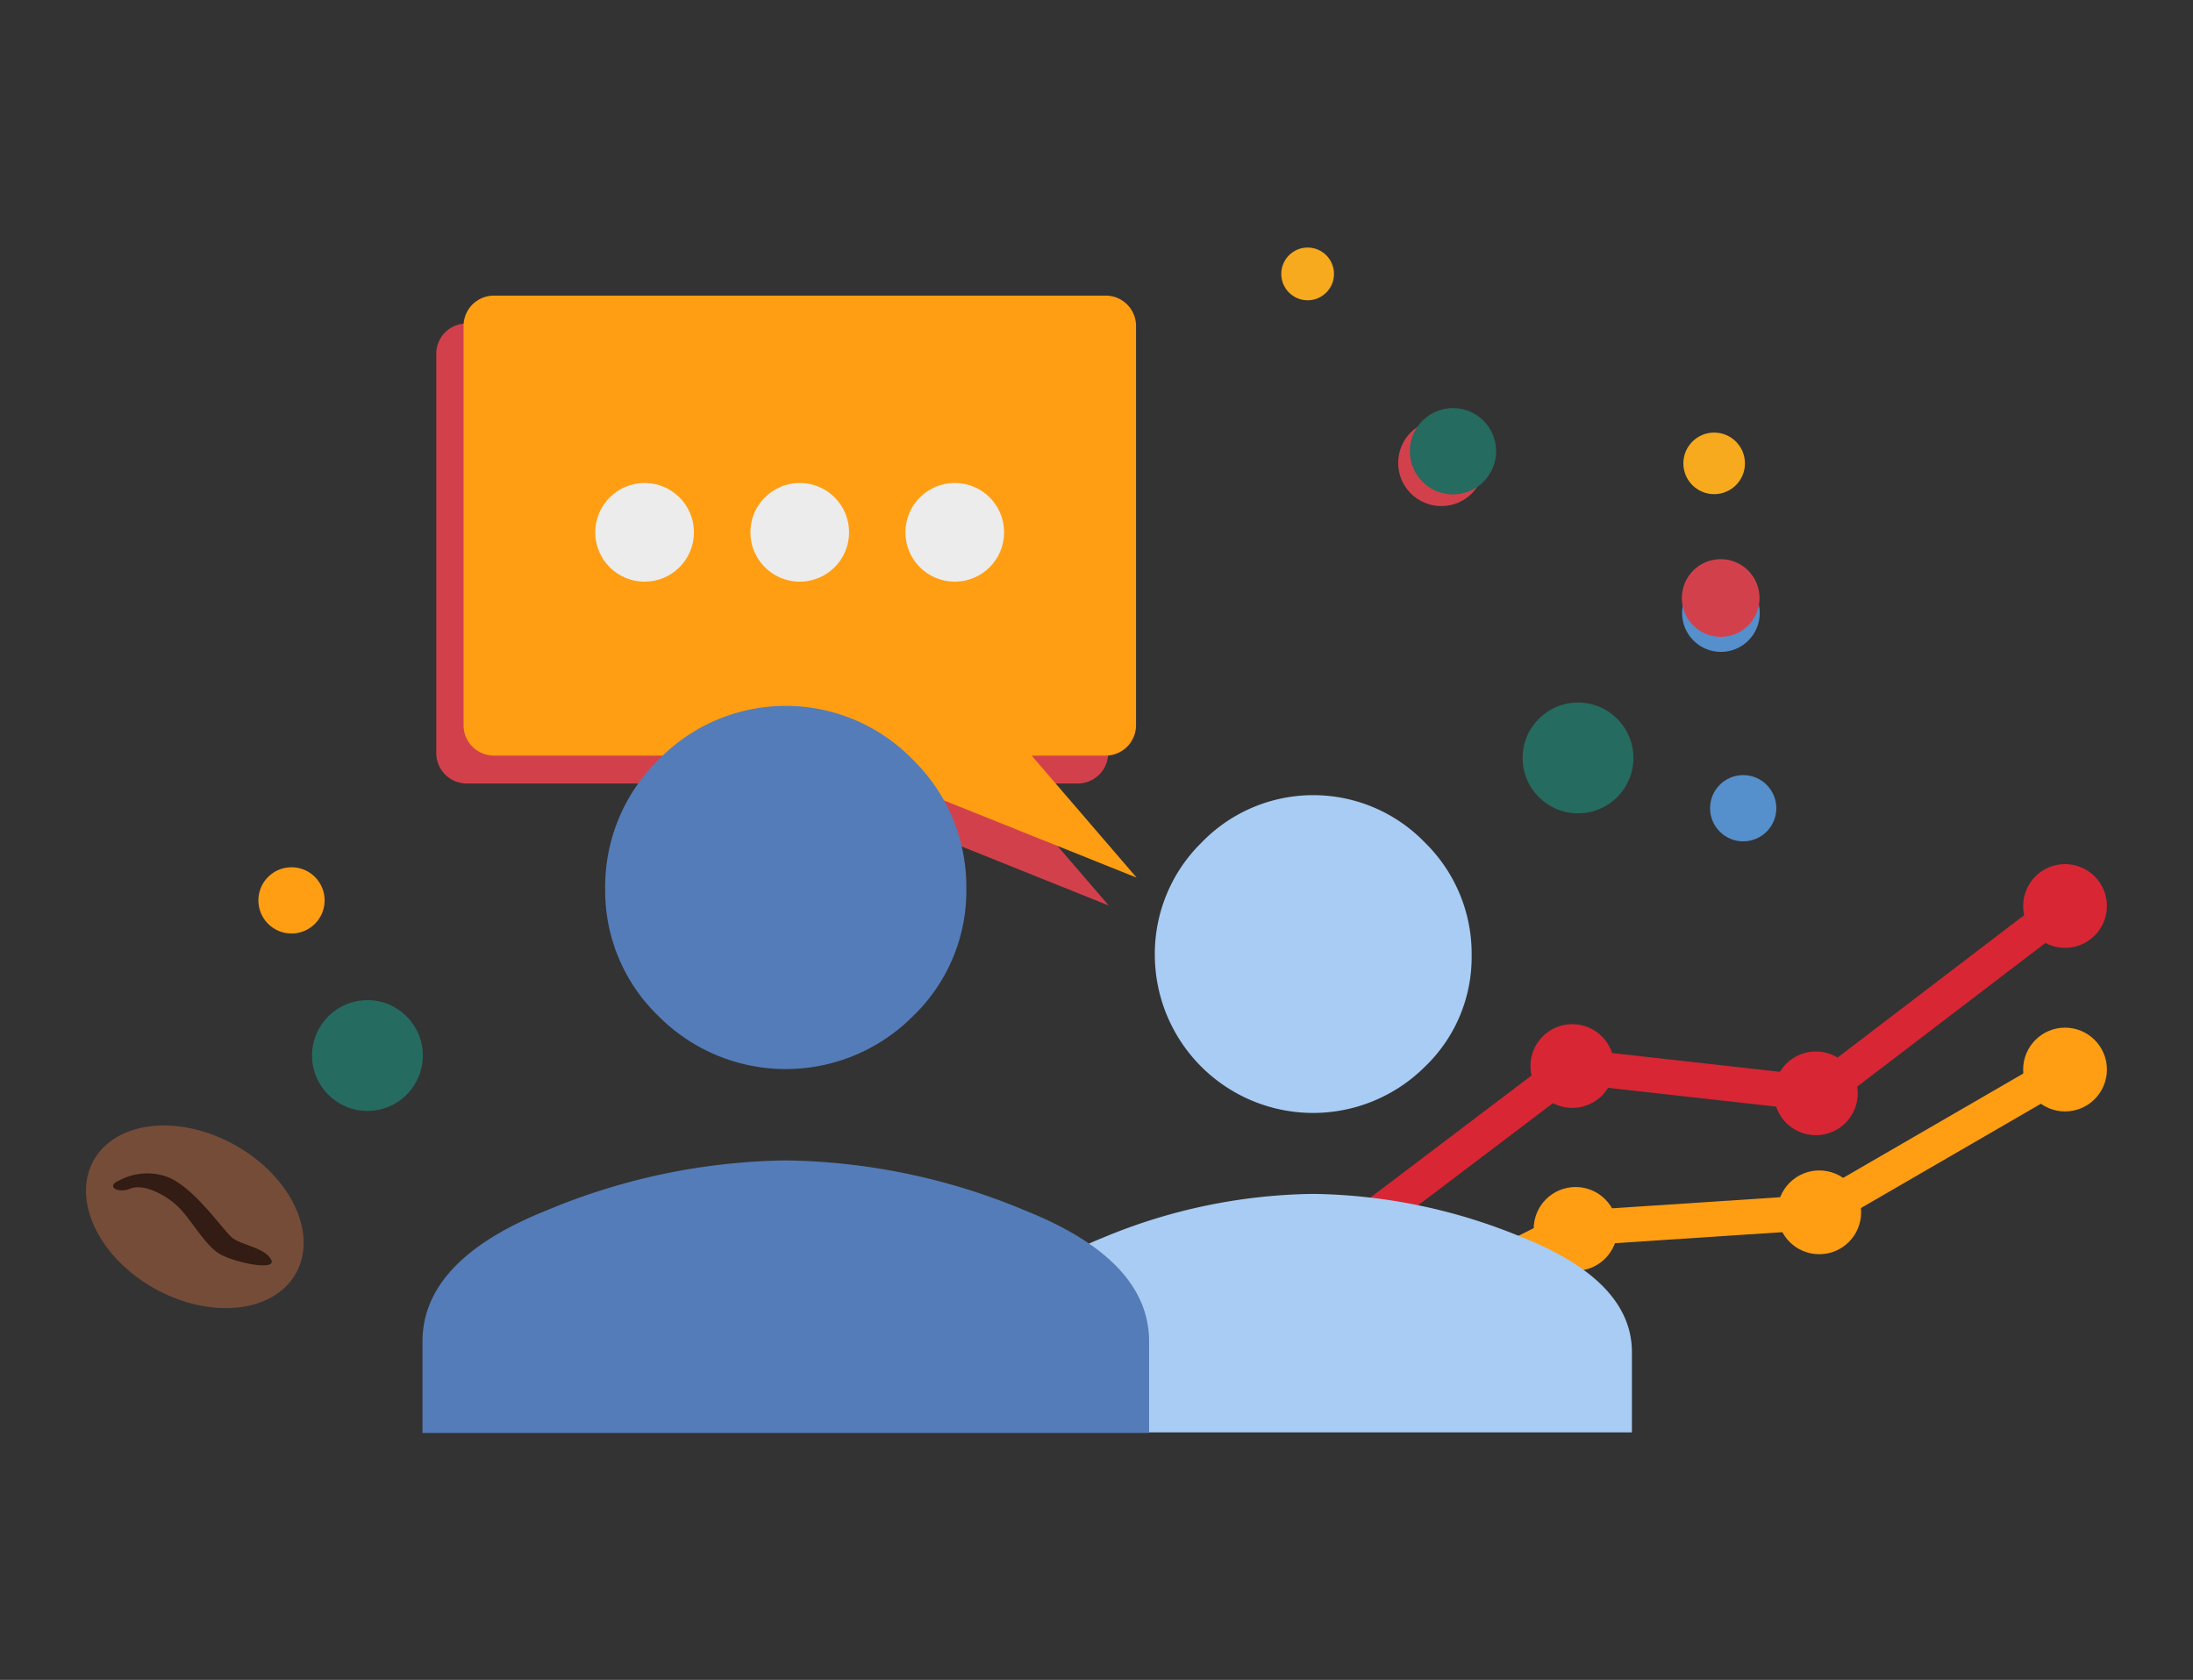 <?xml version="1.0" encoding="UTF-8"?>
<svg xmlns="http://www.w3.org/2000/svg" viewBox="0 0 188 144">
  <rect x="0" y="0" width="188" height="144" fill="#333333" stroke="none"/>
  <polyline points="113.71 115.77 134.81 105.3 155.92 103.91 177.03 91.68" fill="none" stroke="#ff9e13" stroke-miterlimit="10" stroke-width="3"></polyline>
  <circle cx="113.71" cy="115.77" r="3.59" fill="#ff9e13"></circle>
  <circle cx="135.07" cy="105.34" r="3.59" fill="#ff9e13"></circle>
  <circle cx="155.96" cy="103.92" r="3.59" fill="#ff9e13"></circle>
  <circle cx="177.03" cy="91.68" r="3.59" fill="#ff9e13"></circle>
  <polyline points="177.03 77.66 155.93 93.76 134.82 91.4 113.71 107.39" fill="none" stroke="#d82634" stroke-miterlimit="10" stroke-width="3"></polyline>
  <circle cx="177.03" cy="77.66" r="3.59" fill="#d82634"></circle>
  <circle cx="155.67" cy="93.72" r="3.59" fill="#d82634"></circle>
  <circle cx="134.79" cy="91.38" r="3.59" fill="#d82634"></circle>
  <circle cx="113.71" cy="107.39" r="3.59" fill="#d82634"></circle>
  <ellipse cx="16.71" cy="104.3" rx="7.05" ry="9.93" transform="translate(-82.56 68.18) rotate(-60.9)" fill="#754c38"></ellipse>
  <path d="M10.18,101.21a5.09,5.09,0,0,1,4.16-.33c2.25.85,4.75,4.51,5.52,5.18s2.78.85,3.37,1.89-3,.3-4.32-.42-2.51-3-3.64-4.09-3-2-4.11-1.55S9.08,101.66,10.18,101.21Z" fill="#321c13"></path>
  <circle cx="149.44" cy="69.28" r="2.84" fill="#558fcc"></circle>
  <circle cx="135.28" cy="64.97" r="4.75" fill="#256b5f"></circle>
  <circle cx="24.99" cy="77.18" r="2.84" fill="#ff9e13"></circle>
  <circle cx="31.5" cy="90.48" r="4.75" fill="#256b5f"></circle>
  <path d="M39.92,27.73H92.39A2.6,2.6,0,0,1,95,30.33V64.56a2.61,2.61,0,0,1-2.61,2.6H86.05l9,10.46L69,67.16h-29a2.61,2.61,0,0,1-2.6-2.6V30.33A2.6,2.6,0,0,1,39.92,27.73Z" fill="#d2414b"></path>
  <path d="M42.31,25.34H94.78a2.6,2.6,0,0,1,2.61,2.6V62.17a2.61,2.61,0,0,1-2.61,2.6H88.44l9,10.46L71.34,64.77h-29a2.61,2.61,0,0,1-2.6-2.6V27.94A2.6,2.6,0,0,1,42.31,25.34Z" fill="#ff9e13"></path>
  <circle cx="81.85" cy="45.63" r="4.23" fill="#ececec"></circle>
  <circle cx="68.56" cy="45.63" r="4.23" fill="#ececec"></circle>
  <circle cx="55.26" cy="45.63" r="4.23" fill="#ececec"></circle>
  <path d="M94.56,106.09a48.18,48.18,0,0,1,18-3.75,48.18,48.18,0,0,1,18,3.75q9.34,3.75,9.34,9.82v6.87H85.22v-6.87Q85.22,109.85,94.56,106.09Zm27.55-14.61A13.57,13.57,0,0,1,99,81.9a13.36,13.36,0,0,1,4-9.67,13.31,13.31,0,0,1,19.16,0,13.33,13.33,0,0,1,4,9.67A13,13,0,0,1,122.11,91.48Z" fill="#a8ccf3"></path>
  <path d="M46.87,103.75a54.81,54.81,0,0,1,20.49-4.28,54.73,54.73,0,0,1,20.49,4.28Q98.51,108,98.51,115v7.83H36.22V115Q36.22,108,46.87,103.75ZM78.29,87.08a15.38,15.38,0,0,1-21.86,0,14.92,14.92,0,0,1-4.55-10.93,15.23,15.23,0,0,1,4.55-11,15.19,15.19,0,0,1,21.86,0,15.19,15.19,0,0,1,4.55,11A14.88,14.88,0,0,1,78.29,87.08Z" fill="#547cb8"></path>
  <circle cx="112.1" cy="23.48" r="2.26" fill="#f7aa1e"></circle>
  <circle cx="146.95" cy="39.72" r="2.64" fill="#f7aa1e"></circle>
  <circle cx="123.56" cy="39.68" r="3.7" fill="#d2414b"></circle>
  <circle cx="124.56" cy="38.68" r="3.7" fill="#256b5f"></circle>
  <circle cx="147.53" cy="52.55" r="3.33" fill="#558fcc"></circle>
  <circle cx="147.51" cy="51.26" r="3.33" fill="#d2414b"></circle>
</svg>